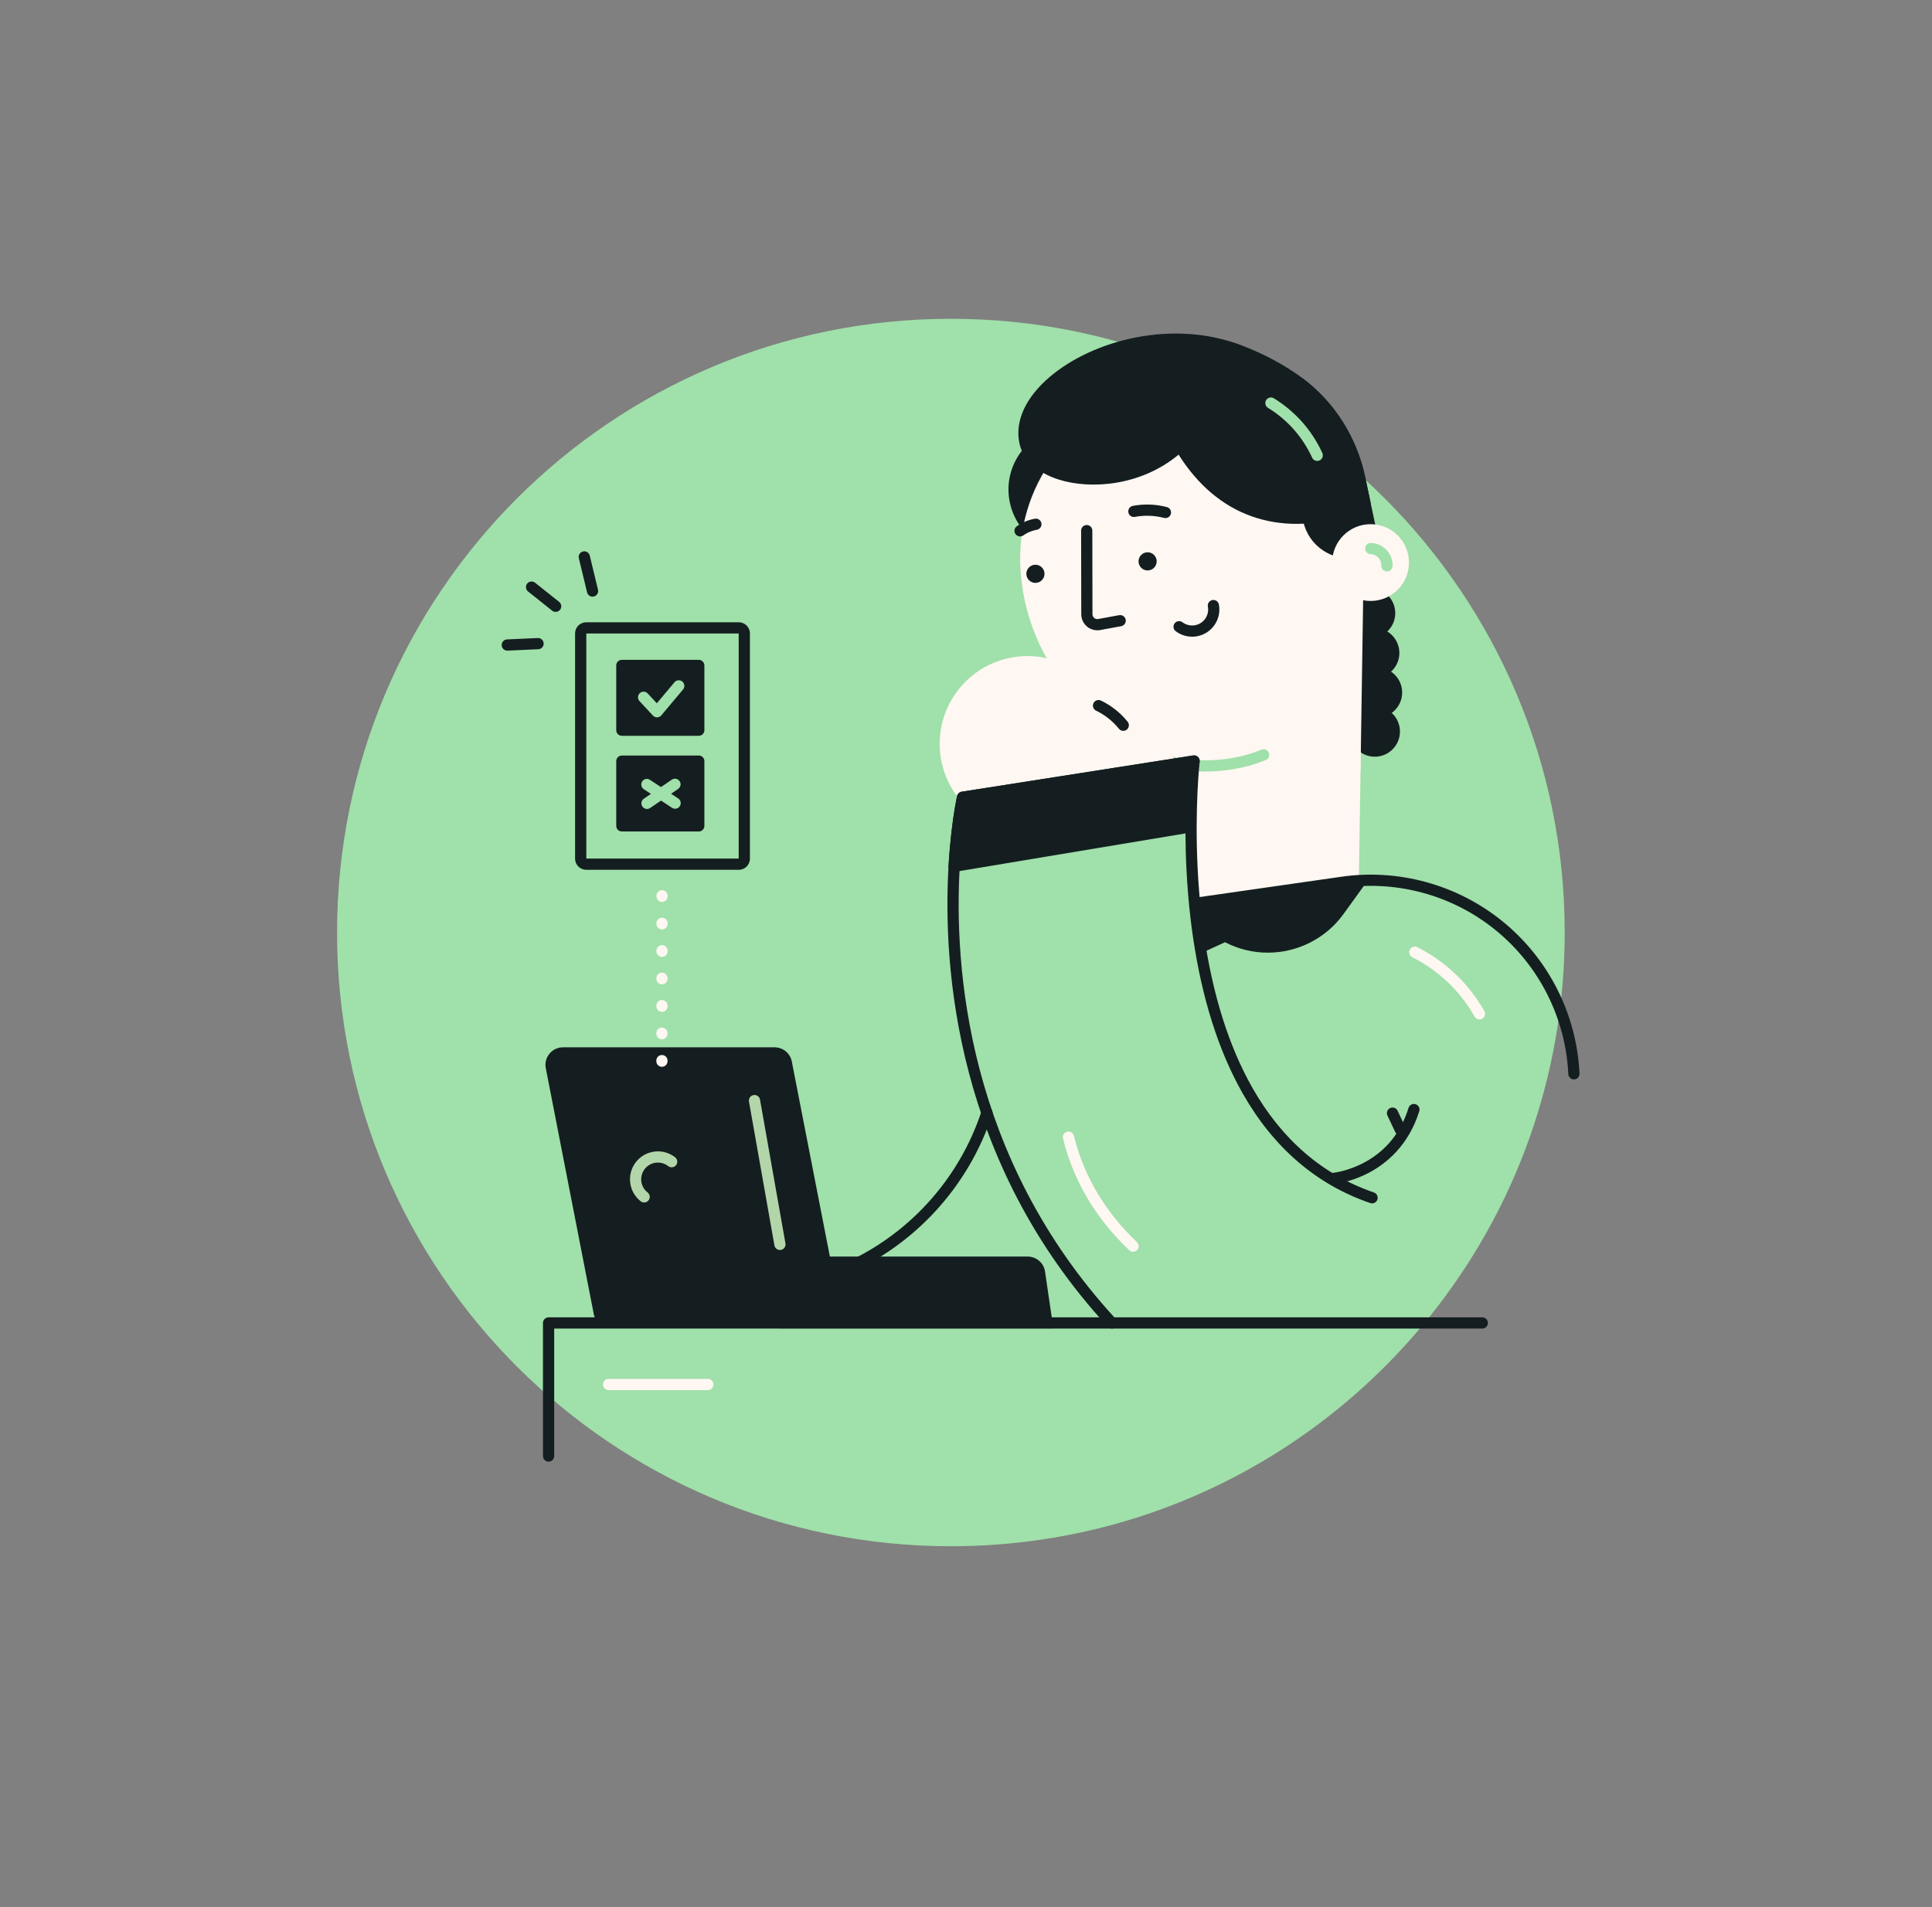 <?xml version="1.0" encoding="UTF-8"?>
<svg id="Layer_3" width="1722.7" height="1700.9" viewBox="0 0 1722.7 1700.9" xmlns="http://www.w3.org/2000/svg">
 <rect x="0" y="0" width="1722.7" height="1700.9" fill="#808080" stroke="none"/>
 <defs>
  <style>.cls-1{fill:#141e20;}.cls-2{fill:#a0e0aa;}.cls-3{fill:#fff7f2;}.cls-4{fill:#b2d6aa;}</style>
 </defs>
 <path class="cls-2" d="m1395.2 831.62c0 129.31-44.84 248.14-119.83 341.79-32.98 41.21-71.8 77.54-115.2 107.75-88.57 61.64-196.21 97.78-312.3 97.78-302.28 0-547.32-245.04-547.32-547.32s245.04-547.33 547.32-547.33 547.33 245.05 547.33 547.33z"/>
 <path class="cls-1" d="m1211.4 788.03-17.47 24.17c-23.22 32.11-66.8 41.77-101.41 22.48l-21.57 9.89c-1.68-11.66-2.97-23.1-3.93-34.16l144.38-22.38z"/>
 <path class="cls-1" d="M1130.48,849.57c-12.95,0-26.03-3.02-38.17-9.31l-19.31,8.85c-1.43.66-3.09.6-4.48-.15-1.38-.75-2.33-2.12-2.56-3.68-1.62-11.27-2.96-22.86-3.96-34.44-.23-2.62,1.62-4.97,4.22-5.37l144.38-22.38c1.99-.3,3.98.61,5.03,2.33,1.05,1.72.97,3.9-.21,5.54l-17.47,24.17c-16.14,22.32-41.54,34.44-67.47,34.44ZM1092.49,829.68c.84,0,1.68.21,2.43.63,32.39,18.05,73.2,9,94.92-21.04l10.46-14.46-127.91,19.83c.72,7.58,1.57,15.14,2.56,22.59l15.45-7.09c.66-.3,1.37-.46,2.08-.46Z"/>
 <circle class="cls-1" cx="1225.3" cy="582.29" r="17.44"/>
 <path class="cls-1" d="M1225.31,604.74c-10.38,0-19.72-7.25-21.95-17.8h0c-2.56-12.11,5.21-24.04,17.32-26.6,12.11-2.57,24.04,5.21,26.6,17.32,1.24,5.87.12,11.86-3.15,16.89-3.27,5.02-8.3,8.47-14.17,9.71-1.56.33-3.11.49-4.65.49ZM1213.14,584.87c1.42,6.71,8.04,11.02,14.75,9.6,3.25-.69,6.04-2.6,7.86-5.39,1.81-2.79,2.43-6.11,1.75-9.36s-2.6-6.04-5.39-7.86c-2.79-1.81-6.11-2.43-9.36-1.75s-6.04,2.6-7.86,5.39c-1.81,2.79-2.43,6.11-1.75,9.36h0Z"/>
 <circle class="cls-1" cx="1221.7" cy="546.79" r="17.44"/>
 <path class="cls-1" d="m1221.6 569.25c-4.3 0-8.51-1.24-12.2-3.64-5.02-3.27-8.47-8.3-9.71-14.17s-0.12-11.86 3.15-16.89 8.3-8.47 14.17-9.71 11.86-0.12 16.89 3.15c5.02 3.27 8.47 8.3 9.71 14.17 2.56 12.11-5.21 24.04-17.32 26.6-1.56 0.33-3.13 0.49-4.69 0.49zm0.07-34.91c-0.86 0-1.73 0.09-2.6 0.27-3.25 0.69-6.04 2.6-7.86 5.39s-2.43 6.11-1.75 9.36 2.6 6.04 5.39 7.86c2.78 1.81 6.11 2.43 9.36 1.75 6.71-1.42 11.02-8.04 9.6-14.75-0.69-3.25-2.6-6.04-5.39-7.86-2.04-1.33-4.38-2.02-6.76-2.02z"/>
 <circle class="cls-1" cx="1227.8" cy="617.59" r="17.44"/>
 <path class="cls-1" d="M1227.76,640.04c-4.3,0-8.51-1.24-12.2-3.64-5.02-3.27-8.47-8.3-9.71-14.17-2.56-12.11,5.21-24.04,17.32-26.6,12.1-2.56,24.04,5.21,26.6,17.32s-5.21,24.04-17.32,26.6c-1.56.33-3.13.49-4.69.49ZM1227.83,605.14c-.86,0-1.73.09-2.6.27-6.71,1.42-11.02,8.04-9.6,14.75.69,3.25,2.6,6.04,5.39,7.86,2.79,1.81,6.11,2.43,9.36,1.75,3.25-.69,6.04-2.6,7.86-5.39,1.81-2.79,2.43-6.11,1.75-9.36s-2.6-6.04-5.39-7.86c-2.04-1.33-4.38-2.02-6.76-2.02Z"/>
 <circle class="cls-1" cx="1225.8" cy="652.36" r="17.44"/>
 <path class="cls-1" d="M1225.83,674.81c-10.38,0-19.72-7.25-21.95-17.8-2.56-12.11,5.21-24.04,17.32-26.6,5.87-1.24,11.86-.12,16.89,3.15,5.02,3.27,8.47,8.3,9.71,14.17,1.24,5.87.12,11.86-3.15,16.89-3.27,5.02-8.3,8.47-14.17,9.71-1.56.33-3.11.49-4.65.49ZM1225.86,639.92c-.86,0-1.73.09-2.6.27-3.25.69-6.04,2.6-7.86,5.39-1.81,2.79-2.43,6.11-1.75,9.36s2.6,6.04,5.39,7.86c2.79,1.81,6.11,2.43,9.36,1.75s6.04-2.6,7.86-5.39c1.81-2.79,2.43-6.11,1.75-9.36s-2.6-6.04-5.39-7.86c-2.04-1.33-4.38-2.02-6.76-2.02Z"/>
 <path class="cls-3" d="M1215.51,531.85l-3.85,252.8-145.06,21.05c-5.12-64.07.29-114.12.49-116.35.01-.05.01-.07.01-.07l-22.38,3.51,2.61-83.26,168.18-77.68Z"/>
 <circle class="cls-1" cx="955.3" cy="436.55" r="51.07"/>
 <path class="cls-1" d="m955.22 492.65c-9.64 0-19.15-2.51-27.75-7.42-13-7.43-22.33-19.49-26.26-33.94-3.94-14.45-2.01-29.57 5.43-42.57s19.49-22.33 33.94-26.26c29.83-8.13 60.71 9.53 68.83 39.36 3.94 14.45 2.01 29.57-5.43 42.57s-19.49 22.33-33.94 26.26c-4.9 1.33-9.88 2-14.82 2zm0.07-102.17c-4 0-8.06 0.52-12.09 1.62-11.87 3.23-21.78 10.9-27.89 21.58s-7.69 23.1-4.46 34.98c3.23 11.87 10.9 21.78 21.58 27.89s23.1 7.69 34.98 4.46c11.87-3.23 21.78-10.9 27.88-21.58 6.11-10.68 7.69-23.1 4.46-34.98-5.58-20.47-24.2-33.97-44.46-33.97z"/>
 <ellipse class="cls-1" transform="translate(459.15 1324.6) rotate(-83.45)" cx="972.28" cy="404.85" rx="48.62" ry="36.69"/>
 <path class="cls-1" d="m969.99 458.34c-1.27 0-2.55-0.07-3.83-0.22-22.84-2.62-38.67-28.66-35.3-58.03 1.61-13.98 7.27-26.69 15.94-35.81 9.04-9.5 20.26-14.01 31.59-12.71s21.24 8.24 27.89 19.54c6.38 10.84 9.02 24.51 7.41 38.49s-7.27 26.69-15.94 35.81c-8.02 8.42-17.76 12.93-27.76 12.93zm-29.19-57.1c-2.74 23.9 9.15 44.96 26.5 46.95 8.14 0.94 16.38-2.5 23.21-9.67 7.19-7.55 11.89-18.23 13.25-30.06s-0.8-23.29-6.09-32.28c-5.02-8.53-12.27-13.74-20.41-14.68s-16.38 2.5-23.21 9.67c-7.19 7.55-11.89 18.23-13.25 30.05z"/>
 <path class="cls-3" d="m1214.3 488.64-1.19 198.39-107.51-6.83c-101.47 6.59-189.06-70.33-195.65-171.8-4.81-74.16 44.22-139.36 113.56-157.43 9.25-2.41 18.85-3.98 28.74-4.62 84.05-5.46 156.59 58.25 162.05 142.3z"/>
 <path class="cls-1" d="M1212.45,426.64l13.15,62.2-15.21,3.21c-19.81,4.19-39.26-8.48-43.45-28.28l-25.61-121.14c.91.66,16.49-1.78,17.37-1.12,27.7,20.78,46.57,51.24,53.74,85.12Z"/>
 <path class="cls-1" d="m1202.7 497.86c-7.98 0-15.8-2.3-22.64-6.76-9.33-6.07-15.73-15.41-18.03-26.3l-25.61-121.14c-0.43-2.02 0.43-4.1 2.16-5.22 1.14-0.74 2.51-0.98 3.79-0.69 1.25-0.02 4.71-0.39 7.06-0.64 8.46-0.91 10.22-1.1 12.25 0.41 28.36 21.28 48.12 52.56 55.63 88.09l13.15 62.2c0.57 2.7-1.16 5.35-3.86 5.93l-15.21 3.21c-2.89 0.61-5.81 0.92-8.7 0.92zm-55.28-150.49 24.39 115.36c1.75 8.27 6.61 15.37 13.7 19.98s15.55 6.19 23.82 4.44l10.32-2.18-12.11-57.3c-6.9-32.65-24.87-61.44-50.64-81.25-1.58 0.1-4.38 0.4-6.38 0.62-1.15 0.12-2.17 0.24-3.09 0.33zm-3.19-8.8s0 0 0 0zm-0.01-0.01s0 0 0 0z"/>
 <path class="cls-1" d="M1212.45,426.64l4.6,21.76s-14.38,7.44-35.62,11.37c-35.72,6.63-90.83,3.34-129.37-62.01-47.85,44.71-130.2,34.29-138.18-3.46-11.6-54.9,100.33-116.97,192.17-81.36,19.51,7.57,36.07,16.56,49.97,26.59.91.66,1.81,1.32,2.7,1.99,27.7,20.78,46.57,51.24,53.74,85.12Z"/>
 <path class="cls-1" d="M1156.14,467.18c-14,0-27.38-2.24-40-6.71-25.99-9.2-47.91-27.7-65.23-55.02-33.37,27.85-78.14,31.28-106.78,22.25-19.27-6.08-32.07-17.87-35.14-32.36-4.19-19.81,5.48-40.89,27.21-59.37,37.83-32.16,108.94-52,171.66-27.69,19.25,7.47,36.44,16.62,51.09,27.2.94.67,1.86,1.36,2.77,2.04,28.36,21.28,48.12,52.56,55.63,88.09h0l4.6,21.76c.47,2.2-.6,4.44-2.6,5.48-.61.32-15.29,7.82-37,11.85-8.94,1.66-17.69,2.49-26.21,2.49ZM1052.06,392.76c.24,0,.48.02.71.05,1.5.22,2.82,1.1,3.59,2.41,36.33,61.6,87.57,66.43,124.15,59.64,14.32-2.65,25.49-7,30.82-9.32l-3.78-17.87c-7.01-33.16-25.42-62.34-51.85-82.16-.87-.65-1.74-1.29-2.62-1.93-13.96-10.08-30.4-18.82-48.85-25.98-59.07-22.9-125.99-4.26-161.56,25.98-18.81,15.99-27.3,33.64-23.9,49.69,2.3,10.86,12.63,19.93,28.36,24.89,27.29,8.6,70.7,4.75,101.52-24.05.93-.87,2.16-1.35,3.41-1.35Z"/>
 <path class="cls-2" d="M1174.54,411.05c-1.89,0-3.71-1.08-4.55-2.92-8.46-18.45-22.08-33.81-39.37-44.42-2.35-1.44-3.09-4.52-1.65-6.88,1.44-2.35,4.52-3.09,6.88-1.65,18.99,11.65,33.93,28.52,43.23,48.78,1.15,2.51.05,5.48-2.46,6.63-.68.31-1.38.46-2.08.46Z"/>
 <circle class="cls-3" cx="1222.1" cy="501.7" r="34.24"/>
 <path class="cls-1" d="M1039.18,462.02c-.42,0-.84-.05-1.26-.16-8.5-2.21-17.47-2.52-25.94-.9-2.71.53-5.33-1.26-5.85-3.97s1.26-5.33,3.97-5.85c9.92-1.9,20.42-1.54,30.34,1.04,2.67.7,4.27,3.43,3.58,6.1-.59,2.25-2.61,3.74-4.84,3.74Z"/>
 <path class="cls-1" d="M909.54,478.38c-1.56,0-3.1-.73-4.08-2.1-1.6-2.25-1.07-5.37,1.18-6.97,4.75-3.38,10.34-5.71,16.17-6.73,2.72-.47,5.31,1.34,5.79,4.06.48,2.72-1.34,5.31-4.06,5.79-4.37.77-8.56,2.51-12.1,5.03-.88.62-1.89.93-2.89.93Z"/>
 <path class="cls-1" d="M978.47,562.1c-3.23,0-6.4-1.09-8.96-3.14-3.25-2.6-5.21-6.48-5.38-10.64,0-.06,0-.13,0-.19l-.13-74.93c0-2.76,2.23-5,4.99-5.01h0c2.76,0,5,2.23,5,4.99l.13,74.82c.09,1.68,1.06,2.69,1.63,3.15s1.81,1.2,3.51.88l18.65-3.43c2.72-.49,5.32,1.3,5.82,4.01.5,2.72-1.3,5.32-4.01,5.82l-18.66,3.43c-.86.16-1.73.24-2.6.24Z"/>
 <path class="cls-1" d="m1063 567.8c-5.24 0-10.41-1.7-14.65-4.89-2.21-1.66-2.65-4.8-0.98-7 1.66-2.2 4.8-2.64 7-0.98 3.19 2.4 7.26 3.37 11.19 2.65 3.75-0.69 7.01-2.8 9.18-5.94s2.98-6.94 2.29-10.69c-0.5-2.72 1.3-5.32 4.01-5.82 2.72-0.49 5.32 1.3 5.82 4.01 1.17 6.38-0.21 12.83-3.89 18.17s-9.22 8.93-15.6 10.1c-1.45 0.27-2.91 0.4-4.37 0.4z"/>
 <path class="cls-2" d="m1236.7 509.57h-0.17c-2.76-0.09-4.92-2.4-4.83-5.16 0.09-2.65-0.86-5.17-2.67-7.1s-4.26-3.04-6.91-3.13c-2.76-0.09-4.92-2.4-4.83-5.16s2.38-4.9 5.16-4.83c5.32 0.17 10.25 2.41 13.88 6.29 3.64 3.88 5.54 8.95 5.37 14.27-0.09 2.7-2.31 4.84-4.99 4.84z"/>
 <path class="cls-2" d="M1074.1,688.07c-15.29,0-27.97-2.23-34.56-4.8-2.57-1-3.85-3.9-2.84-6.47,1-2.57,3.9-3.85,6.47-2.84,12.04,4.69,49.53,8.06,81.61-5.41,2.55-1.07,5.48.13,6.55,2.67,1.07,2.55-.13,5.48-2.67,6.55-18.28,7.67-37.95,10.3-54.55,10.3Z"/>
 <path class="cls-1" d="M1029.96,505.21c-1.23,1.78-3.07,2.98-5.2,3.37-.49.09-.99.14-1.48.14-1.63,0-3.21-.49-4.58-1.44-1.78-1.22-2.97-3.07-3.36-5.2-.39-2.12.07-4.27,1.29-6.05,1.23-1.78,3.08-2.98,5.2-3.37,2.13-.39,4.28.07,6.06,1.3,1.78,1.23,2.97,3.07,3.37,5.2.39,2.12-.07,4.28-1.3,6.05Z"/>
 <path class="cls-1" d="M929.92,516.31c-1.23,1.78-3.07,2.98-5.2,3.37-.49.09-.99.14-1.48.14-1.62,0-3.21-.49-4.57-1.44-1.78-1.22-2.98-3.07-3.37-5.2-.09-.49-.13-.98-.13-1.46,0-3.82,2.73-7.24,6.63-7.96,2.13-.39,4.27.07,6.05,1.3,1.78,1.23,2.98,3.07,3.37,5.2.39,2.12-.07,4.28-1.3,6.05Z"/>
 <path class="cls-3" d="M1319.18,909.14c-1.75,0-3.44-.91-4.36-2.54-12.91-22.85-32.11-41.15-55.53-52.94-2.47-1.24-3.46-4.25-2.22-6.71,1.24-2.47,4.25-3.46,6.71-2.22,25.2,12.68,45.86,32.38,59.74,56.96,1.36,2.4.51,5.45-1.89,6.81-.78.44-1.62.65-2.45.65Z"/>
 <path class="cls-1" d="m1403.4 962.62c-2.65 0-4.86-2.09-4.99-4.76-2.35-49.7-25.76-96.3-64.22-127.87s-88.74-45.44-137.95-38.05l-128.27 18.4c-2.74 0.39-5.27-1.51-5.66-4.24s1.51-5.27 4.24-5.66l128.24-18.39c51.97-7.8 105.1 6.86 145.75 40.22 40.64 33.36 65.38 82.61 67.86 135.12 0.13 2.76-2 5.1-4.76 5.23h-0.24z"/>
 <path class="cls-1" d="M750.47,1138.1c-1.95,0-3.8-1.14-4.6-3.05-1.08-2.54.11-5.48,2.65-6.56,60.12-25.5,106.32-75.71,126.75-137.73.86-2.62,3.69-4.05,6.31-3.18,2.62.86,4.05,3.69,3.18,6.31-21.33,64.76-69.56,117.17-132.34,143.8-.64.27-1.3.4-1.95.4Z"/>
 <path class="cls-1" d="m733.47 1184.5h-188.69c-7.48 0-13.91-5.3-15.34-12.64l-42.78-219.24c-1.88-9.65 5.51-18.62 15.34-18.62h188.69c7.48 0 13.91 5.3 15.34 12.64l42.78 219.24c1.88 9.65-5.51 18.62-15.34 18.62z"/>
 <path class="cls-4" d="M574.37,1072.37c-1.08,0-2.16-.35-3.08-1.06-10.82-8.47-12.73-24.15-4.27-34.97,4.1-5.24,10-8.57,16.6-9.38,6.61-.81,13.13,1.01,18.37,5.11,2.17,1.7,2.56,4.84.86,7.02-1.7,2.17-4.84,2.56-7.02.86-3.14-2.45-7.04-3.55-11-3.06-3.95.48-7.48,2.47-9.94,5.61-5.07,6.48-3.92,15.87,2.55,20.93,2.17,1.7,2.56,4.84.86,7.02-.99,1.26-2.46,1.92-3.94,1.92Z"/>
 <path class="cls-1" d="m663.69 1120.6h252.67c7.76 0 14.34 5.69 15.46 13.36l7.42 50.65h-242.8c-26.72 0-48.38-21.66-48.38-48.38 0-8.63 7-15.63 15.63-15.63z"/>
 <path class="cls-1" d="m489.15 1303.5c-2.76 0-5-2.24-5-5v-118.69c0-2.76 2.24-5 5-5h832.57c2.76 0 5 2.24 5 5s-2.24 5-5 5h-827.57v113.69c0 2.76-2.24 5-5 5z"/>
 <path class="cls-4" d="M695.44,1114.74c-2.38,0-4.49-1.71-4.92-4.13l-22.68-128.25c-.48-2.72,1.33-5.31,4.05-5.79,2.71-.48,5.31,1.33,5.79,4.05l22.68,128.25c.48,2.72-1.33,5.31-4.05,5.79-.29.05-.59.08-.88.08Z"/>
 <path class="cls-3" d="m880.96 737.74 173.68-54.67-85.93-77.7c-32.02-29.03-81.52-26.61-110.55 5.42-29.04 32.02-26.61 81.51 5.41 110.54l17.39 16.41z"/>
 <path class="cls-1" d="m1001.6 651.77c-1.46 0-2.9-0.63-3.89-1.86-5.52-6.83-12.55-12.4-20.34-16.13-2.49-1.19-3.54-4.18-2.35-6.67s4.17-3.54 6.67-2.35c9.11 4.36 17.34 10.88 23.79 18.86 1.74 2.15 1.4 5.29-0.74 7.03-0.92 0.75-2.04 1.11-3.14 1.11z"/>
 <path class="cls-1" d="M991.42,1184.79c-1.35,0-2.69-.54-3.68-1.61-135.8-147.24-147.23-320.64-141.96-410.89,1.34-22.87,3.75-40.52,5.53-51.31.03-.14.05-.26.08-.38.84-5.11,1.57-8.74,1.91-10.27.01-.08.03-.16.04-.23.37-2.07,2.01-3.72,4.15-4.06l206.46-32.36c1.44-.23,2.91.19,4.02,1.14,1.11.95,1.75,2.34,1.75,3.8,0,.2-.02.42-.04.63l-.04.42c-1.25,12.64-4.96,58.3-.43,114.97.12,1.56.25,3.11.39,4.67.99,11.41,2.3,22.81,3.9,33.89,7.79,54.05,22.33,100.1,43.21,136.87,26.31,46.33,62.76,77.74,108.35,93.36,2.61.9,4,3.74,3.11,6.35s-3.73,4.01-6.35,3.11c-47.97-16.43-86.26-49.36-113.81-97.88-21.49-37.85-36.43-85.08-44.41-140.38-1.62-11.27-2.96-22.86-3.96-34.44-.14-1.59-.27-3.18-.39-4.76-4.06-50.75-1.59-92.86-.08-110.87l-196.69,30.83c-.32,1.67-.76,4.02-1.25,7.05-.02.12-.04.23-.07.34-1.73,10.5-4.07,27.75-5.38,50.1-5.18,88.67,6.03,259,139.32,403.53,1.87,2.03,1.74,5.19-.29,7.07-.96.89-2.18,1.32-3.39,1.32ZM861.04,723.17s0,0,0,0c0,0,0,0,0,0ZM861.09,723c-.02.05-.03.11-.05.16.02-.06.04-.11.05-.16Z"/>
 <path class="cls-1" d="M1055.76,738.39l-204.99,34.19c1.34-22.86,3.75-40.38,5.47-50.8,0-.06.02-.11.03-.16,1.08-5.85,1.77-9.46,1.94-10.4.01-.03,0-.06.02-.08.01-.03.01-.07.02-.09,0-.06.02-.08.02-.08l206.45-32.29s0,.02-.01.07c-.28,1.43-4.76,24.82-8.94,59.64Z"/>
 <path class="cls-1" d="M850.78,777.58c-1.22,0-2.42-.45-3.34-1.28-1.13-1.02-1.74-2.49-1.65-4.01,1.34-22.86,3.74-40.49,5.52-51.27.02-.14.05-.29.09-.47.71-3.84,1.25-6.7,1.58-8.46.16-.87.28-1.46.33-1.77,0-.05.02-.09.03-.14v-.03c.07-.34.15-.65.27-.96.64-1.68,2.13-2.88,3.9-3.16l206.45-32.29c1.71-.27,3.44.37,4.57,1.68.98,1.14,1.38,2.64,1.13,4.09-.01.07-.02.13-.03.19-.05.23-4.59,23.48-8.89,59.27-.26,2.2-1.95,3.97-4.14,4.33l-204.99,34.19c-.27.05-.55.07-.82.07ZM861.17,722.68c-1.58,9.54-3.65,24.57-5,43.94l195.08-32.54c2.82-22.87,5.69-40.3,7.28-49.36l-196,30.66c-.33,1.76-.78,4.16-1.33,7.15,0,.05-.02.1-.03.15ZM1055.76,738.39h0,0ZM861.03,723.19s0,0,0,0c0,0,0,0,0,0ZM861.03,723.19s0,0,0,0c0,0,0,0,0,0ZM858.27,710.98h0,0Z"/>
 <path class="cls-1" d="M1189.17,1055.87c-2.56,0-4.74-1.96-4.97-4.55-.25-2.75,1.78-5.17,4.53-5.42h0c.13-.01,12.97-1.29,27.62-9.11,19.41-10.36,32.74-26.77,39.62-48.79.83-2.64,3.63-4.1,6.26-3.28,2.64.82,4.1,3.63,3.28,6.26-9.64,30.84-29.71,46.84-44.85,54.83-16.38,8.64-30.44,9.99-31.04,10.04-.15.01-.3.02-.45.02Z"/>
 <path class="cls-1" d="M528.35,532.09c-2.26,0-4.3-1.54-4.86-3.83l-7.36-30.43c-.65-2.68,1-5.39,3.69-6.04,2.68-.65,5.39,1,6.04,3.69l7.36,30.43c.65,2.68-1,5.39-3.69,6.04-.39.09-.79.14-1.18.14Z"/>
 <path class="cls-1" d="M495.45,545.68c-1.09,0-2.19-.36-3.11-1.09l-21.48-17.1c-2.16-1.72-2.52-4.87-.8-7.03s4.87-2.52,7.03-.8l21.48,17.1c2.16,1.72,2.52,4.87.8,7.03-.99,1.24-2.44,1.89-3.91,1.89Z"/>
 <path class="cls-1" d="m452.33 580.22c-2.66 0-4.87-2.09-4.99-4.77-0.12-2.76 2.01-5.1 4.77-5.22l27.43-1.24h0.23c2.66 0 4.87 2.09 4.99 4.77 0.12 2.76-2.01 5.1-4.77 5.22l-27.43 1.24h-0.23z"/>
 <rect class="cls-1" x="554.48" y="593.44" width="68.59" height="57.73"/>
 <path class="cls-1" d="m623.07 656.18h-68.59c-2.76 0-5-2.24-5-5v-57.73c0-2.76 2.24-5 5-5h68.59c2.76 0 5 2.24 5 5v57.73c0 2.76-2.24 5-5 5zm-63.59-10h58.59v-47.73h-58.59v47.73z"/>
 <rect class="cls-1" x="554.48" y="678.78" width="68.59" height="57.73"/>
 <path class="cls-1" d="m623.07 741.51h-68.59c-2.76 0-5-2.24-5-5v-57.73c0-2.76 2.24-5 5-5h68.59c2.76 0 5 2.24 5 5v57.73c0 2.76-2.24 5-5 5zm-63.59-10h58.59v-47.73h-58.59v47.73z"/>
 <path class="cls-1" d="m658.77 775.67h-136.1c-5.46 0-9.89-4.44-9.89-9.89v-200.94c0-5.46 4.44-9.89 9.89-9.89h136.1c5.46 0 9.89 4.44 9.89 9.89v200.94c0 5.46-4.44 9.89-9.89 9.89zm-135.98-10h135.88v-200.73h-135.88v200.73z"/>
 <path class="cls-2" d="m601.98 721.23c-0.94 0-1.9-0.27-2.75-0.83l-25.19-16.6c-2.31-1.52-2.94-4.62-1.42-6.93s4.62-2.94 6.93-1.42l25.19 16.6c2.31 1.52 2.94 4.62 1.42 6.93-0.96 1.46-2.55 2.25-4.18 2.25z"/>
 <path class="cls-2" d="M576.92,721.42c-1.6,0-3.17-.77-4.14-2.19-1.55-2.28-.96-5.39,1.32-6.95l24.94-16.97c2.28-1.55,5.39-.96,6.95,1.32,1.55,2.28.96,5.39-1.32,6.95l-24.94,16.97c-.86.59-1.84.87-2.81.87Z"/>
 <path class="cls-2" d="m585.85 639.73c-1.39 0-2.72-0.58-3.66-1.6l-11.99-12.91c-1.88-2.02-1.76-5.19 0.26-7.07s5.19-1.76 7.07 0.26l8.14 8.76 15.73-18.72c1.78-2.11 4.93-2.39 7.04-0.61s2.39 4.93 0.61 7.04l-19.37 23.06c-0.92 1.1-2.27 1.75-3.7 1.78h-0.12z"/>
 <path class="cls-3" d="m590.22 951.36c-2.76 0-5-2.24-5-5v-0.5c0-2.76 2.24-5 5-5s5 2.24 5 5v0.5c0 2.76-2.24 5-5 5zm0.01-24.5c-2.76 0-5-2.24-5-5v-0.5c0-2.76 2.24-5 5-5s5 2.24 5 5v0.5c0 2.76-2.24 5-5 5zm0.01-24.5c-2.76 0-5-2.24-5-5v-0.5c0-2.76 2.24-5 5-5s5 2.24 5 5v0.5c0 2.76-2.24 5-5 5zm0.02-24.5c-2.76 0-5-2.24-5-5v-0.5c0-2.76 2.24-5 5-5s5 2.24 5 5v0.5c0 2.76-2.24 5-5 5zm0.01-24.5c-2.76 0-5-2.24-5-5v-0.5c0-2.76 2.24-5 5-5s5 2.24 5 5v0.5c0 2.76-2.24 5-5 5zm0.02-24.5c-2.76 0-5-2.24-5-5v-0.5c0-2.76 2.24-5 5-5s5 2.24 5 5v0.5c0 2.76-2.24 5-5 5zm0.01-24.5c-2.76 0-5-2.24-5-5v-0.5c0-2.76 2.24-5 5-5s5 2.24 5 5v0.5c0 2.76-2.24 5-5 5z"/>
 <path class="cls-3" d="M1010.33,1116.35c-1.24,0-2.48-.46-3.44-1.38-29.94-28.46-49.8-62-59.04-99.68-.66-2.68.98-5.39,3.67-6.05,2.68-.66,5.39.98,6.05,3.67,8.78,35.79,27.7,67.69,56.22,94.82,2,1.9,2.08,5.07.18,7.07-.98,1.03-2.3,1.55-3.62,1.55Z"/>
 <path class="cls-3" d="m631.18 1239.7h-88.49c-2.76 0-5-2.24-5-5s2.24-5 5-5h88.49c2.76 0 5 2.24 5 5s-2.24 5-5 5z"/>
 <path class="cls-1" d="m1248.6 1012.4c-1.88 0-3.67-1.06-4.53-2.87l-6.93-14.7c-1.18-2.5-0.11-5.48 2.39-6.66s5.48-0.11 6.66 2.39l6.93 14.7c1.18 2.5 0.11 5.48-2.39 6.66-0.69 0.33-1.42 0.48-2.13 0.48z"/>
</svg>
